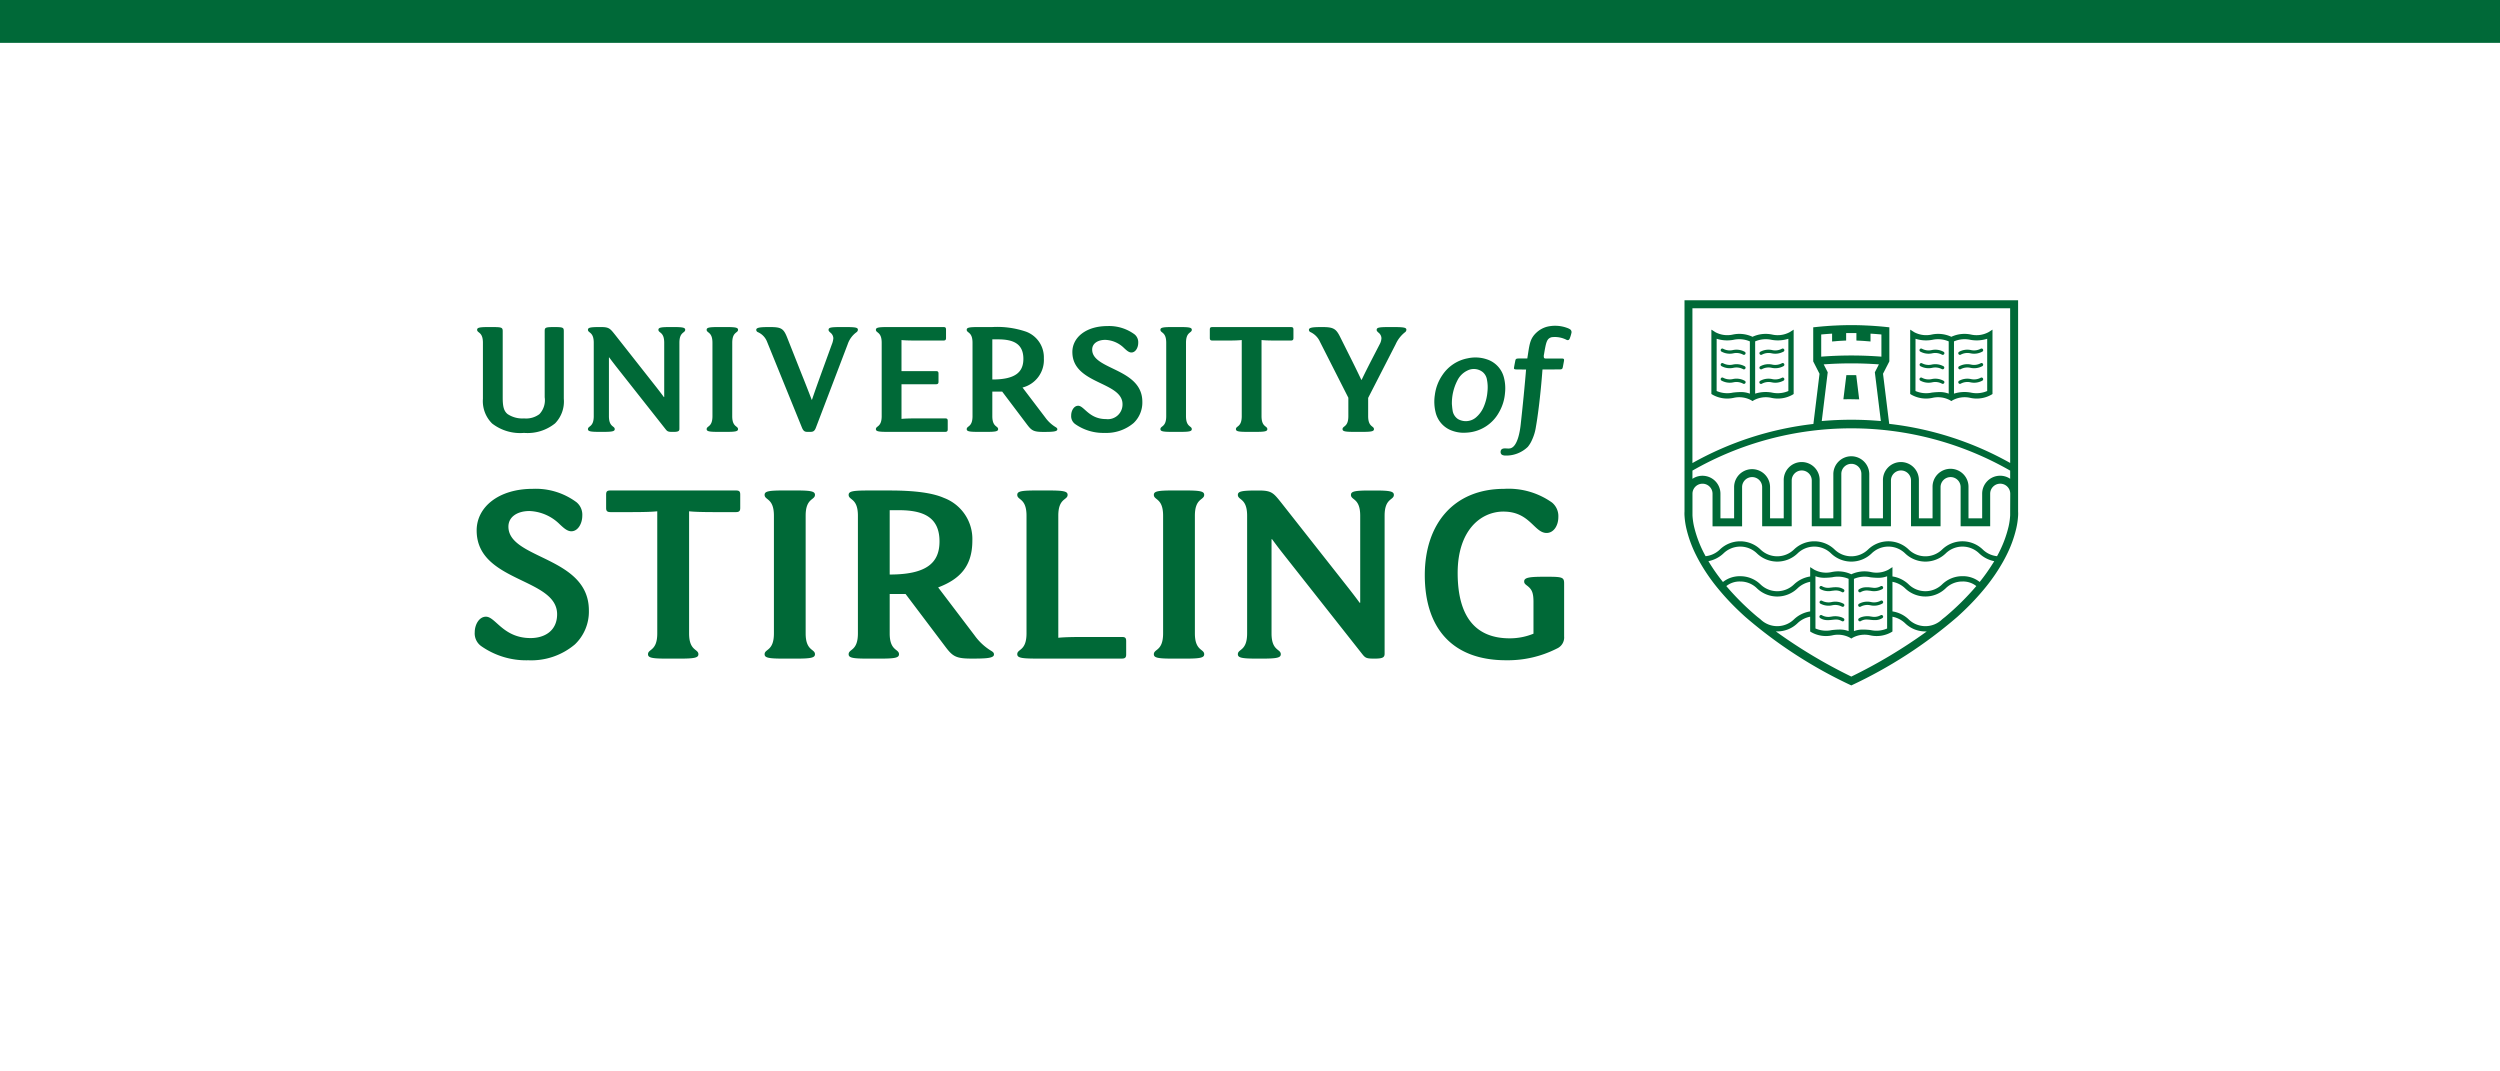 <svg xmlns="http://www.w3.org/2000/svg" width="350" height="150" fill="none"><rect width="100%" height="100%" fill="#333333" stroke="none"/><g clip-path="url(#a)"><path fill="#fff" d="M0 0h350v150H0V0Z"/><path fill="#006938" d="M0 0h350v6H0V0Z"/><path fill="#006937" d="M66.732 74.263c0-3.296 3.103-5.826 7.854-5.826a9.576 9.576 0 0 1 6.13 1.88 2.262 2.262 0 0 1 .805 1.877c0 1.112-.613 2.185-1.533 2.185-.573 0-1.072-.46-1.646-.997a6.336 6.336 0 0 0-4.214-1.838c-1.685 0-2.95.804-2.95 2.186 0 4.599 11.265 4.14 11.265 11.729a6.348 6.348 0 0 1-1.954 4.755 9.45 9.45 0 0 1-6.513 2.225 10.952 10.952 0 0 1-6.632-2 2.186 2.186 0 0 1-.881-1.916c0-1.073.613-2.186 1.572-2.186 1.34 0 2.413 2.992 6.244 2.992 1.993 0 3.717-1.035 3.717-3.335 0-5.137-11.264-4.447-11.264-11.73M103.019 68.667c.459 0 .613.116.613.575v1.879c0 .421-.154.574-.613.574h-2.874c-1.876 0-2.988-.038-3.673-.115v17.096c0 2.486 1.303 2.148 1.303 2.919 0 .498-.575.612-2.682.612h-1.692c-2.106 0-2.681-.114-2.681-.612 0-.767 1.296-.423 1.296-2.919V71.58c-.688.077-1.8.115-3.673.115h-2.872c-.46 0-.613-.153-.613-.574v-1.879c0-.46.153-.575.613-.575h17.548ZM112.792 88.676c0 2.486 1.303 2.148 1.303 2.918 0 .498-.574.613-2.681.613h-1.687c-2.108 0-2.682-.115-2.682-.612 0-.767 1.303-.423 1.303-2.919v-16.48c0-2.486-1.303-2.147-1.303-2.918 0-.497.574-.613 2.682-.613h1.687c2.107 0 2.681.116 2.681.613 0 .767-1.303.422-1.303 2.918v16.48ZM125.822 71.426h-1.265v9.008c5.287 0 6.973-1.724 6.973-4.638 0-3.449-2.336-4.37-5.708-4.37Zm5.517 10.809 5.096 6.714a7.905 7.905 0 0 0 2.414 2.219c.229.153.307.268.307.46 0 .54-1.188.575-3.143.575-2.183 0-2.644-.307-3.679-1.686l-5.555-7.36h-2.222v5.52c0 2.485 1.303 2.147 1.303 2.917 0 .499-.574.613-2.682.613h-1.686c-2.107 0-2.682-.114-2.682-.612 0-.767 1.297-.423 1.297-2.919v-16.48c0-2.486-1.297-2.147-1.297-2.912 0-.498.575-.614 2.682-.614h3.065c3.565 0 6.016.345 7.586 1.036a6.14 6.14 0 0 1 3.986 5.979c0 3.603-1.763 5.404-4.79 6.555M157.052 89.176c.46 0 .612.114.612.575v1.877c0 .422-.152.575-.612.575h-11.955c-2.108 0-2.681-.116-2.681-.613 0-.766 1.296-.422 1.296-2.918V72.196c0-2.486-1.296-2.147-1.296-2.918 0-.497.573-.612 2.681-.612h1.687c2.107 0 2.681.115 2.681.612 0 .767-1.303.422-1.303 2.918V89.29c.69-.077 1.8-.114 3.674-.114h5.216ZM167.284 88.676c0 2.486 1.303 2.148 1.303 2.918 0 .498-.575.613-2.681.613h-1.687c-2.107 0-2.681-.115-2.681-.612 0-.767 1.296-.423 1.296-2.919v-16.48c0-2.486-1.296-2.147-1.296-2.918 0-.497.574-.613 2.681-.613h1.687c2.106 0 2.681.116 2.681.613 0 .767-1.303.422-1.303 2.918v16.48ZM190.429 84.383V72.196c0-2.486-1.297-2.145-1.297-2.913 0-.497.574-.613 2.681-.613h.648c2.107 0 2.681.116 2.681.613 0 .767-1.296.423-1.296 2.913v19.316c0 .499-.23.691-1.341.691h-.231c-.996 0-1.148-.115-1.571-.648l-11.04-13.995a63.687 63.687 0 0 1-1.571-2.07h-.077v13.185c0 2.486 1.296 2.148 1.296 2.918 0 .499-.574.613-2.681.613h-.648c-2.107 0-2.682-.114-2.682-.613 0-.766 1.297-.422 1.297-2.918v-16.48c0-2.485-1.297-2.144-1.297-2.912 0-.497.575-.613 2.682-.613h.23c1.836 0 2.069.344 3.18 1.73l9.387 11.921c.54.69 1.188 1.533 1.571 2.07l.079-.008ZM210.51 71.619c-3.295 0-6.437 2.721-6.437 8.587 0 6.44 2.759 9.16 7.28 9.16a8.75 8.75 0 0 0 3.334-.649V84.27c0-1.38-.269-1.803-.92-2.3-.307-.23-.383-.346-.383-.576 0-.54.766-.649 2.758-.649h.613c2.031 0 2.222.115 2.222.959V89.1a1.685 1.685 0 0 1-.995 1.687 15.16 15.16 0 0 1-7.131 1.648c-7.547 0-11.38-4.524-11.38-11.921 0-7.168 4.063-12.075 11.112-12.075a10.508 10.508 0 0 1 6.703 1.92 2.465 2.465 0 0 1 .882 2.03c0 1.19-.649 2.225-1.648 2.225-1.729 0-2.338-2.99-6.016-2.99M282.534 71.614V42.041h-46.703v29.572a4.579 4.579 0 0 0 0 .574c.037.628.128 1.251.274 1.862a16.738 16.738 0 0 0 1.36 3.697c.137.275.286.556.445.844a25.644 25.644 0 0 0 2.424 3.575 35.076 35.076 0 0 0 3.144 3.397c.281.269.573.538.874.808a64.142 64.142 0 0 0 14.831 9.589 64.193 64.193 0 0 0 14.829-9.588c.302-.272.593-.541.874-.809a35.359 35.359 0 0 0 3.146-3.398 25.737 25.737 0 0 0 2.423-3.574c.16-.288.308-.57.445-.843a16.741 16.741 0 0 0 1.36-3.698c.147-.61.238-1.234.274-1.862.012-.19.012-.382 0-.573Zm-36.478 14.767a36.765 36.765 0 0 1-4.373-4.33 2.985 2.985 0 0 1 1.944-.64 3.297 3.297 0 0 1 2.36.967 4.088 4.088 0 0 0 5.653 0 3.502 3.502 0 0 1 1.783-.925v4.145a4.19 4.19 0 0 0-2.25 1.096 3.361 3.361 0 0 1-4.719 0c-.129-.104-.26-.21-.398-.313Zm13.127 8.34a71.048 71.048 0 0 1-10.566-6.324h.195a4.053 4.053 0 0 0 2.827-1.132 3.496 3.496 0 0 1 1.783-.925v2.068l.172.108a4.174 4.174 0 0 0 2.933.433 3.545 3.545 0 0 1 2.457.324l.199.125.198-.125a3.537 3.537 0 0 1 2.456-.324c.998.22 2.042.066 2.934-.433l.172-.108v-2.065c.673.128 1.294.45 1.786.926a4.049 4.049 0 0 0 2.826 1.133h.193a71.063 71.063 0 0 1-10.565 6.32Zm-5.02-6.733v-7.314c.381.141.783.214 1.189.216.39 0 .78-.025 1.168-.075a3.773 3.773 0 0 1 2.285.223v7.316a3.392 3.392 0 0 0-1.095-.216h-.198c-.358.006-.716.032-1.071.077a3.782 3.782 0 0 1-2.278-.227Zm5.389.368v-7.315a3.773 3.773 0 0 1 2.285-.222c.389.05.78.074 1.172.074a3.435 3.435 0 0 0 1.188-.216v7.314a3.78 3.78 0 0 1-2.285.223 8.378 8.378 0 0 0-1.269-.072c-.373.011-.741.084-1.091.214Zm12.744-1.965c-.133.101-.259.203-.382.302a3.357 3.357 0 0 1-4.719 0 4.19 4.19 0 0 0-2.252-1.095v-4.145a3.504 3.504 0 0 1 1.786.925 4.09 4.09 0 0 0 5.652 0 3.309 3.309 0 0 1 2.36-.967 2.975 2.975 0 0 1 1.944.64 36.93 36.93 0 0 1-4.389 4.34Zm6.667-7.457a25.445 25.445 0 0 1-1.808 2.54 3.762 3.762 0 0 0-2.414-.809 4.048 4.048 0 0 0-2.827 1.134 3.36 3.36 0 0 1-4.719 0 4.184 4.184 0 0 0-2.252-1.097v-1.305l-.352.224-.216.137c-.753.401-1.625.516-2.457.325a4.354 4.354 0 0 0-2.733.316 4.359 4.359 0 0 0-2.734-.316 3.538 3.538 0 0 1-2.457-.325l-.216-.137-.353-.224v1.31a4.19 4.19 0 0 0-2.25 1.096 3.363 3.363 0 0 1-4.719 0 4.047 4.047 0 0 0-2.826-1.133 3.76 3.76 0 0 0-2.416.81 25.66 25.66 0 0 1-1.809-2.543c-.079-.126-.153-.25-.227-.374a4.276 4.276 0 0 0 2.093-1.071 3.36 3.36 0 0 1 4.719 0 4.095 4.095 0 0 0 5.653 0 3.359 3.359 0 0 1 4.719 0 4.091 4.091 0 0 0 5.652 0 3.357 3.357 0 0 1 4.72 0 4.091 4.091 0 0 0 5.651 0 3.36 3.36 0 0 1 4.72 0 4.27 4.27 0 0 0 2.089 1.073c-.073.123-.15.247-.231.373v-.004Zm2.46-7.324v.54a9.548 9.548 0 0 1-.216 1.543 16.21 16.21 0 0 1-1.621 4.173 3.373 3.373 0 0 1-2.017-.952 4.092 4.092 0 0 0-5.653 0 3.36 3.36 0 0 1-4.719 0 4.09 4.09 0 0 0-5.651 0 3.362 3.362 0 0 1-4.72 0 4.094 4.094 0 0 0-5.652 0 3.363 3.363 0 0 1-4.719 0 4.095 4.095 0 0 0-5.653 0 3.381 3.381 0 0 1-2.019.953 16.22 16.22 0 0 1-1.621-4.174 9.548 9.548 0 0 1-.216-1.543v-3.026a1.403 1.403 0 1 1 2.809 0v4.558h4.138v-5.485a1.403 1.403 0 1 1 2.809 0v5.484h4.137v-6.412a1.407 1.407 0 0 1 1.405-1.404 1.406 1.406 0 0 1 1.404 1.404v6.41h4.137v-7.337a1.407 1.407 0 0 1 1.404-1.405 1.406 1.406 0 0 1 1.405 1.405v7.338h4.138v-6.41a1.407 1.407 0 0 1 1.404-1.405 1.402 1.402 0 0 1 1.405 1.404v6.41h4.137v-5.482a1.406 1.406 0 0 1 1.404-1.405 1.402 1.402 0 0 1 1.405 1.405v5.484h4.138v-4.559a1.407 1.407 0 0 1 1.404-1.405 1.402 1.402 0 0 1 1.405 1.405l-.011 2.488Zm0-4.58a2.516 2.516 0 0 0-3.92 2.088v3.447h-1.914v-4.368a2.516 2.516 0 1 0-5.031 0v4.373h-1.915v-5.296a2.516 2.516 0 1 0-5.03 0v5.296h-1.915v-6.228a2.52 2.52 0 0 0-2.516-2.465 2.514 2.514 0 0 0-2.515 2.465v6.227h-1.915v-5.296a2.516 2.516 0 1 0-5.03 0v5.296h-1.915v-4.372a2.514 2.514 0 0 0-5.031 0v4.373h-1.914v-3.448a2.516 2.516 0 0 0-3.92-2.087v-1.149a44.735 44.735 0 0 1 44.481 0v1.145Zm-24.332-19.273c.266-.022.54-.04.84-.055l.529-.026v-1.041c.491-.008.943-.008 1.437 0v1.041l.528.026c.308.016.585.034.845.056l.602.05V46.71c.506.03 1.016.07 1.526.117v3.105a55.157 55.157 0 0 0-4.214-.163c-1.392 0-2.809.055-4.214.163v-3.105a45.903 45.903 0 0 1 1.523-.117v1.1l.598-.051Zm-1.775 3.255a54.272 54.272 0 0 1 3.868-.14c1.275 0 2.572.047 3.863.14l-.568 1.108.84 6.827a46.614 46.614 0 0 0-8.273 0l.835-6.83-.565-1.105Zm26.108 13.803a44.953 44.953 0 0 0-16.936-5.474l-.865-7.018.886-1.73v-4.77l-.498-.051a46.232 46.232 0 0 0-2.668-.201l-.583-.027-.291-.009a45.76 45.76 0 0 0-2.584.001l-.289.008-.581.027c-.878.041-1.774.108-2.666.201l-.498.052V50.6l.882 1.73-.858 7.025a44.963 44.963 0 0 0-16.936 5.474V43.153h44.481l.004 21.662Z"/><path fill="#006937" d="M270.533 55.702a3.542 3.542 0 0 1 2.456.324l.198.126.199-.126a3.544 3.544 0 0 1 2.457-.324c.997.219 2.041.065 2.933-.433l.172-.108v-9.013l-.57.362c-.753.4-1.625.516-2.456.325a4.362 4.362 0 0 0-2.735.316 4.356 4.356 0 0 0-2.733-.317 3.545 3.545 0 0 1-2.457-.324l-.57-.362v9.008l.172.108c.892.5 1.935.655 2.934.438Zm3.025-7.907a3.771 3.771 0 0 1 2.285-.222 4.85 4.85 0 0 0 2.364-.146v7.315c-.72.31-1.519.387-2.285.223a4.85 4.85 0 0 0-2.364.145v-7.315Zm-5.385-.368a4.85 4.85 0 0 0 2.364.146 3.773 3.773 0 0 1 2.282.222v7.316a3.525 3.525 0 0 0-1.297-.222 9.991 9.991 0 0 0-1.07.075 3.775 3.775 0 0 1-2.286-.222l.007-7.315Z"/><path fill="#006937" d="M268.836 49.22a2.4 2.4 0 0 0 1.661.248c.46-.107.944-.044 1.362.178a.236.236 0 0 0 .264-.01.231.231 0 0 0-.015-.382 2.392 2.392 0 0 0-1.661-.246 1.968 1.968 0 0 1-1.362-.178.238.238 0 0 0-.175-.031.23.23 0 0 0-.139.36c.017.024.04.046.065.062ZM268.836 51.252c.506.28 1.096.367 1.661.246.46-.106.944-.043 1.362.177a.232.232 0 0 0 .249-.39 2.4 2.4 0 0 0-1.661-.247 1.966 1.966 0 0 1-1.362-.177.232.232 0 0 0-.249.39ZM270.497 53.53c.46-.108.944-.044 1.362.176a.234.234 0 0 0 .258-.006.239.239 0 0 0 .095-.15.25.25 0 0 0-.002-.09.233.233 0 0 0-.102-.145 2.392 2.392 0 0 0-1.661-.246 1.967 1.967 0 0 1-1.362-.178.232.232 0 0 0-.249.392c.506.28 1.096.367 1.661.246ZM275.878 53.53a2.393 2.393 0 0 0 1.661-.247.233.233 0 0 0-.074-.422.23.23 0 0 0-.175.03c-.418.221-.901.284-1.362.178a2.397 2.397 0 0 0-1.661.246.233.233 0 0 0 .074.422.236.236 0 0 0 .175-.03c.418-.221.902-.285 1.362-.178ZM274.392 51.712a.23.23 0 0 0 .124-.037c.418-.22.901-.283 1.362-.177a2.393 2.393 0 0 0 1.661-.246.233.233 0 0 0-.074-.422.231.231 0 0 0-.175.03c-.418.221-.901.284-1.362.178a2.399 2.399 0 0 0-1.661.247.235.235 0 0 0-.093.114.237.237 0 0 0 .078.267.23.23 0 0 0 .14.046ZM274.392 49.681a.242.242 0 0 0 .124-.035 1.962 1.962 0 0 1 1.362-.178 2.4 2.4 0 0 0 1.661-.247.234.234 0 0 0 .102-.145.234.234 0 0 0-.176-.277.232.232 0 0 0-.175.03 1.968 1.968 0 0 1-1.362.179 2.392 2.392 0 0 0-1.661.246.235.235 0 0 0-.093.114.231.231 0 0 0 .218.313ZM242.697 55.702a3.545 3.545 0 0 1 2.457.324l.199.126.198-.126a3.54 3.54 0 0 1 2.457-.324c.998.219 2.041.065 2.932-.433l.172-.108v-9.013l-.568.362c-.753.4-1.626.516-2.457.325a4.365 4.365 0 0 0-2.734.316 4.36 4.36 0 0 0-2.735-.317 3.547 3.547 0 0 1-2.457-.324l-.568-.362v9.008l.172.108c.891.5 1.934.655 2.932.438Zm3.025-7.907a3.772 3.772 0 0 1 2.285-.222 4.85 4.85 0 0 0 2.364-.146v7.315c-.72.31-1.519.387-2.285.223a4.85 4.85 0 0 0-2.364.145v-7.315Zm-5.39-.368a4.85 4.85 0 0 0 2.364.146 3.772 3.772 0 0 1 2.285.222v7.316a3.52 3.52 0 0 0-1.297-.222 10.01 10.01 0 0 0-1.071.075 3.773 3.773 0 0 1-2.285-.222l.004-7.315Z"/><path fill="#006937" d="M241.002 49.22c.505.28 1.095.369 1.659.248a1.966 1.966 0 0 1 1.364.178.235.235 0 0 0 .263-.01.23.23 0 0 0-.015-.38 2.39 2.39 0 0 0-1.66-.248 1.973 1.973 0 0 1-1.364-.178.225.225 0 0 0-.174-.03.231.231 0 0 0-.073.42ZM241.002 51.252c.505.28 1.095.367 1.659.246a1.977 1.977 0 0 1 1.364.178.23.23 0 0 0 .347-.13.23.23 0 0 0-.099-.26 2.396 2.396 0 0 0-1.66-.248 1.973 1.973 0 0 1-1.364-.177.225.225 0 0 0-.174-.03.231.231 0 0 0-.073.42ZM242.661 53.53a1.972 1.972 0 0 1 1.364.176c.037.024.08.037.124.037a.232.232 0 0 0 .124-.432 2.39 2.39 0 0 0-1.66-.247 1.973 1.973 0 0 1-1.364-.177.225.225 0 0 0-.174-.03.233.233 0 0 0-.145.102.232.232 0 0 0 .072.32c.505.28 1.094.37 1.659.25ZM248.044 53.529a2.386 2.386 0 0 0 1.659-.246.23.23 0 0 0 .102-.145.232.232 0 0 0-.349-.246c-.419.22-.902.283-1.364.177a2.39 2.39 0 0 0-1.66.246.234.234 0 1 0 .248.396 1.97 1.97 0 0 1 1.364-.182ZM246.556 51.712a.231.231 0 0 0 .125-.037c.418-.22.902-.283 1.363-.177a2.39 2.39 0 0 0 1.66-.246.237.237 0 0 0 .102-.145.233.233 0 0 0-.175-.277.232.232 0 0 0-.175.03 1.97 1.97 0 0 1-1.363.178 2.399 2.399 0 0 0-1.661.247.23.23 0 0 0 .124.427ZM246.556 49.681a.242.242 0 0 0 .125-.035 1.963 1.963 0 0 1 1.363-.178c.565.12 1.154.033 1.66-.247a.237.237 0 0 0 .102-.145.233.233 0 0 0-.35-.246 1.97 1.97 0 0 1-1.363.178 2.393 2.393 0 0 0-1.661.246.23.23 0 0 0 .124.427ZM260.286 55.912l-.414-3.387a37.72 37.72 0 0 0-.699-.006h-.683l-.416 3.381c.325-.005.655-.01.983-.01l1.229.022ZM254.831 82.464c.506.28 1.095.368 1.661.246.086-.008.172-.018.258-.025.38-.062.77.01 1.104.203a.233.233 0 0 0 .177.033.229.229 0 0 0 .147-.105.236.236 0 0 0 .034-.089.235.235 0 0 0-.105-.23 1.808 1.808 0 0 0-.712-.263 3.74 3.74 0 0 0-.949.016l-.216.021c-.395.07-.801 0-1.149-.198a.233.233 0 0 0-.32.07.233.233 0 0 0-.031.176c.014.06.05.112.102.145h-.001ZM254.831 84.498c.506.28 1.096.367 1.661.246.46-.106.944-.043 1.362.177a.234.234 0 0 0 .175.031.234.234 0 0 0 .177-.186.228.228 0 0 0-.103-.236 2.392 2.392 0 0 0-1.661-.246 1.967 1.967 0 0 1-1.362-.177.232.232 0 0 0-.249.39ZM256.882 86.74c.339-.036.68.04.972.217a.237.237 0 0 0 .264-.01.231.231 0 0 0-.015-.382 1.9 1.9 0 0 0-.246-.13 2.653 2.653 0 0 0-1.415-.116l-.092.01c-.432.09-.883.024-1.27-.187a.232.232 0 0 0-.338.294.23.23 0 0 0 .085.097c.279.175.598.273.927.284.245.007.49-.006.733-.038.137-.018.267-.032.395-.038ZM261.484 86.74c.129.007.257.021.389.035.244.032.49.045.736.038a1.86 1.86 0 0 0 .925-.284.237.237 0 0 0 .103-.157.226.226 0 0 0-.015-.13.233.233 0 0 0-.337-.104 1.85 1.85 0 0 1-1.268.186l-.094-.01a2.654 2.654 0 0 0-1.415.117 1.84 1.84 0 0 0-.246.13.23.23 0 0 0-.098.26.231.231 0 0 0 .347.131 1.56 1.56 0 0 1 .973-.212ZM260.387 84.958a.23.23 0 0 0 .124-.037c.418-.22.901-.283 1.362-.177a2.393 2.393 0 0 0 1.661-.246.234.234 0 0 0 .102-.145.234.234 0 0 0-.176-.277.232.232 0 0 0-.175.03c-.418.221-.902.284-1.362.178a2.393 2.393 0 0 0-1.661.246.232.232 0 0 0 .125.433v-.005ZM260.387 82.927a.23.23 0 0 0 .124-.036 1.675 1.675 0 0 1 1.106-.203c.084.007.17.017.256.025a2.393 2.393 0 0 0 1.661-.246.234.234 0 0 0 .104-.236.239.239 0 0 0-.095-.15.23.23 0 0 0-.258-.005 1.71 1.71 0 0 1-1.147.199l-.216-.022a3.725 3.725 0 0 0-.947-.016 1.788 1.788 0 0 0-.714.264.233.233 0 0 0 .013.398.23.23 0 0 0 .113.028ZM205.001 60.587a4.75 4.75 0 0 1-1.99-.403 3.61 3.61 0 0 1-2.022-2.44 6.212 6.212 0 0 1-.108-2.466 6.304 6.304 0 0 1 1.09-2.819 5.452 5.452 0 0 1 3.514-2.297 5.014 5.014 0 0 1 2.713.158 3.6 3.6 0 0 1 2.369 2.61c.165.677.211 1.377.136 2.069a6.382 6.382 0 0 1-.83 2.702 5.489 5.489 0 0 1-4.334 2.852c-.177.02-.353.023-.538.034Zm-1.736-4c.019.18.039.515.095.845a1.746 1.746 0 0 0 .767 1.244 2.211 2.211 0 0 0 2.43-.17 3.991 3.991 0 0 0 1.147-1.514 6.754 6.754 0 0 0 .54-2.17 5.5 5.5 0 0 0-.071-1.673 1.735 1.735 0 0 0-.596-1.062 2.004 2.004 0 0 0-2.169-.197 3 3 0 0 0-1.383 1.394 6.923 6.923 0 0 0-.76 3.305v-.001Zm12.672-4.863c.055 0 2.16 0 2.479-.01.265-.01.332-.079.384-.34.052-.262.095-.51.143-.764.068-.357.018-.419-.343-.419h-2.139c-.031 0-.226.023-.302-.095a.933.933 0 0 1 0-.48c.297-1.73.382-2.201 1.059-2.404a3.582 3.582 0 0 1 2.142.387c.211.054.315-.01.403-.209.098-.245.176-.498.233-.757a.477.477 0 0 0-.258-.571 1.916 1.916 0 0 0-.378-.168 4.84 4.84 0 0 0-2.802-.145 3.495 3.495 0 0 0-1.45.81c-.847.787-.96 1.505-1.188 3l-.099.63h-1.18c-.075 0-.15.005-.224.015a.275.275 0 0 0-.172.07.276.276 0 0 0-.09.164c-.069.345-.138.69-.194 1.036-.026.158.028.217.187.235.087.011.174.017.262.017l1.206.008h.353"/><path fill="#006937" d="M215.953 51.654c-.295 4.015-.725 7.018-.926 8.106a6.54 6.54 0 0 1-.54 1.815c-.15.357-.352.69-.598.99a4.361 4.361 0 0 1-3.234 1.21c-.15-.022-.439-.04-.54-.311a.59.59 0 0 1 .038-.471c.273-.38.851-.121 1.297-.228 1.08-.26 1.377-2.702 1.447-3.336.291-2.625.555-5.283.782-8.044l2.274.269ZM68.994 45.79c1.266 0 1.386.07 1.386.597v9.225c0 1.218.12 1.912.693 2.366a3.717 3.717 0 0 0 2.294.6 3.124 3.124 0 0 0 2.15-.597 2.835 2.835 0 0 0 .74-2.366v-9.228c0-.526.072-.598 1.338-.598s1.337.072 1.337.598v9.44a4.38 4.38 0 0 1-1.218 3.441 6.118 6.118 0 0 1-4.347 1.338 6.398 6.398 0 0 1-4.468-1.314 4.4 4.4 0 0 1-1.29-3.465v-7.841c0-1.554-.812-1.339-.812-1.816 0-.312.358-.383 1.672-.383l.525.002ZM92.99 55.588v-7.602c0-1.554-.812-1.339-.812-1.816 0-.312.359-.383 1.673-.383h.406c1.314 0 1.672.071 1.672.383 0 .477-.812.262-.812 1.816v12.046c0 .312-.143.433-.836.433h-.143c-.621 0-.717-.072-.98-.407l-6.88-8.722c-.335-.432-.74-.956-.979-1.29h-.048v8.218c0 1.553.812 1.338.812 1.816 0 .311-.358.383-1.672.383h-.406c-1.314 0-1.672-.072-1.672-.383 0-.478.812-.263.812-1.816V47.985c0-1.553-.812-1.338-.812-1.815 0-.312.358-.383 1.672-.383h.143c1.147 0 1.29.216 1.983 1.08l5.85 7.43c.333.433.74.956.978 1.291h.052ZM102.511 58.264c0 1.553.812 1.338.812 1.816 0 .311-.358.383-1.672.383h-1.048c-1.313 0-1.672-.072-1.672-.383 0-.478.812-.263.812-1.816V47.985c0-1.553-.812-1.338-.812-1.815 0-.312.359-.383 1.672-.383h1.052c1.313 0 1.671.071 1.671.383 0 .477-.811.262-.811 1.816l-.004 10.278ZM116.452 48.227c.117-.275.19-.567.216-.865a1.037 1.037 0 0 0-.406-.788c-.192-.167-.263-.264-.263-.383 0-.358.31-.406 2.053-.406 1.696 0 2.053.048 2.053.383a.455.455 0 0 1-.217.358 3.437 3.437 0 0 0-1.215 1.676l-4.444 11.662c-.19.526-.432.598-.787.598h-.383c-.358 0-.573-.072-.788-.598l-4.874-11.997a2.426 2.426 0 0 0-1.284-1.361.352.352 0 0 1-.172-.129.352.352 0 0 1-.067-.205c0-.359.764-.383 1.912-.383 1.576 0 1.91.192 2.412 1.458l2.007 5.067c.358.884 1.027 2.58 1.433 3.656h.038c.454-1.338.789-2.27 1.29-3.656l1.486-4.087ZM126.209 58.647c.432-.048 1.123-.073 2.293-.073h3.799c.286 0 .381.073.381.36v1.17c0 .263-.095.358-.381.358h-8.005c-1.313 0-1.671-.07-1.671-.382 0-.478.811-.263.811-1.816V47.985c0-1.553-.811-1.338-.811-1.815 0-.312.358-.383 1.671-.383h7.764c.287 0 .383.071.383.359v1.173c0 .262-.096.358-.383.358h-3.559c-1.17 0-1.863-.023-2.293-.07v4.348h4.802c.286 0 .381.072.381.36v1.122c0 .263-.095.358-.381.358h-4.801v4.852ZM143.153 54.254l3.177 4.183a4.922 4.922 0 0 0 1.505 1.386c.144.096.191.167.191.287 0 .334-.74.358-1.958.358-1.362 0-1.649-.191-2.294-1.05l-3.464-4.59h-1.385v3.436c0 1.553.813 1.338.813 1.816 0 .311-.359.383-1.673.383h-1.052c-1.314 0-1.673-.072-1.673-.383 0-.478.813-.263.813-1.816V47.985c0-1.553-.813-1.338-.813-1.815 0-.312.359-.383 1.673-.383h1.912c1.604-.09 3.21.13 4.73.649a3.828 3.828 0 0 1 2.485 3.727 3.975 3.975 0 0 1-2.987 4.091Zm-3.439-6.744h-.789v5.62c3.296 0 4.348-1.08 4.348-2.891 0-2.155-1.458-2.73-3.559-2.73ZM150.131 49.282c0-2.053 1.935-3.632 4.897-3.632a5.975 5.975 0 0 1 3.823 1.172 1.416 1.416 0 0 1 .501 1.164c0 .693-.383 1.363-.955 1.363-.359 0-.669-.288-1.028-.622a3.948 3.948 0 0 0-2.627-1.146c-1.051 0-1.837.503-1.837 1.363 0 2.868 7.023 2.581 7.023 7.313a3.966 3.966 0 0 1-1.219 2.963 5.894 5.894 0 0 1-4.061 1.386 6.83 6.83 0 0 1-4.133-1.243 1.36 1.36 0 0 1-.55-1.194c0-.67.383-1.363.98-1.363.837 0 1.505 1.865 3.89 1.865a2.056 2.056 0 0 0 2.317-2.08c.002-3.201-7.021-2.769-7.021-7.309ZM166.039 58.264c0 1.553.812 1.338.812 1.816 0 .311-.357.383-1.672.383h-1.048c-1.315 0-1.673-.072-1.673-.383 0-.478.813-.263.813-1.816V47.985c0-1.553-.813-1.338-.813-1.815 0-.312.358-.383 1.673-.383h1.05c1.315 0 1.672.071 1.672.383 0 .477-.812.262-.812 1.816l-.002 10.278ZM180.699 45.79c.286 0 .382.07.382.358v1.17c0 .263-.096.36-.382.36h-1.792c-1.171 0-1.863-.024-2.293-.072v10.658c0 1.553.812 1.338.812 1.816 0 .311-.359.383-1.672.383h-1.05c-1.315 0-1.674-.072-1.674-.383 0-.478.814-.263.814-1.816V47.606c-.433.048-1.124.072-2.294.072h-1.793c-.286 0-.382-.097-.382-.36v-1.17c0-.287.096-.359.382-.359h10.942ZM196.894 46.172a.455.455 0 0 1-.216.359 4.474 4.474 0 0 0-1.289 1.67l-3.847 7.505v2.558c0 1.553.812 1.338.812 1.816 0 .311-.358.383-1.672.383h-1.054c-1.314 0-1.673-.072-1.673-.383 0-.478.813-.263.813-1.816v-2.58l-3.965-7.815a2.71 2.71 0 0 0-1.315-1.363.359.359 0 0 1-.239-.334c0-.359.718-.383 1.911-.383 1.577 0 1.912.263 2.509 1.482l1.146 2.295a163.659 163.659 0 0 1 1.768 3.607h.049c.501-1.051 1.122-2.27 1.815-3.607l.692-1.34a1.93 1.93 0 0 0 .263-.864 1.023 1.023 0 0 0-.405-.788c-.193-.167-.264-.264-.264-.383 0-.358.335-.406 2.079-.406 1.699.004 2.082.052 2.082.387Z"/></g><defs><clipPath id="a"><path fill="#fff" d="M0 0h350v150H0z"/></clipPath></defs></svg>